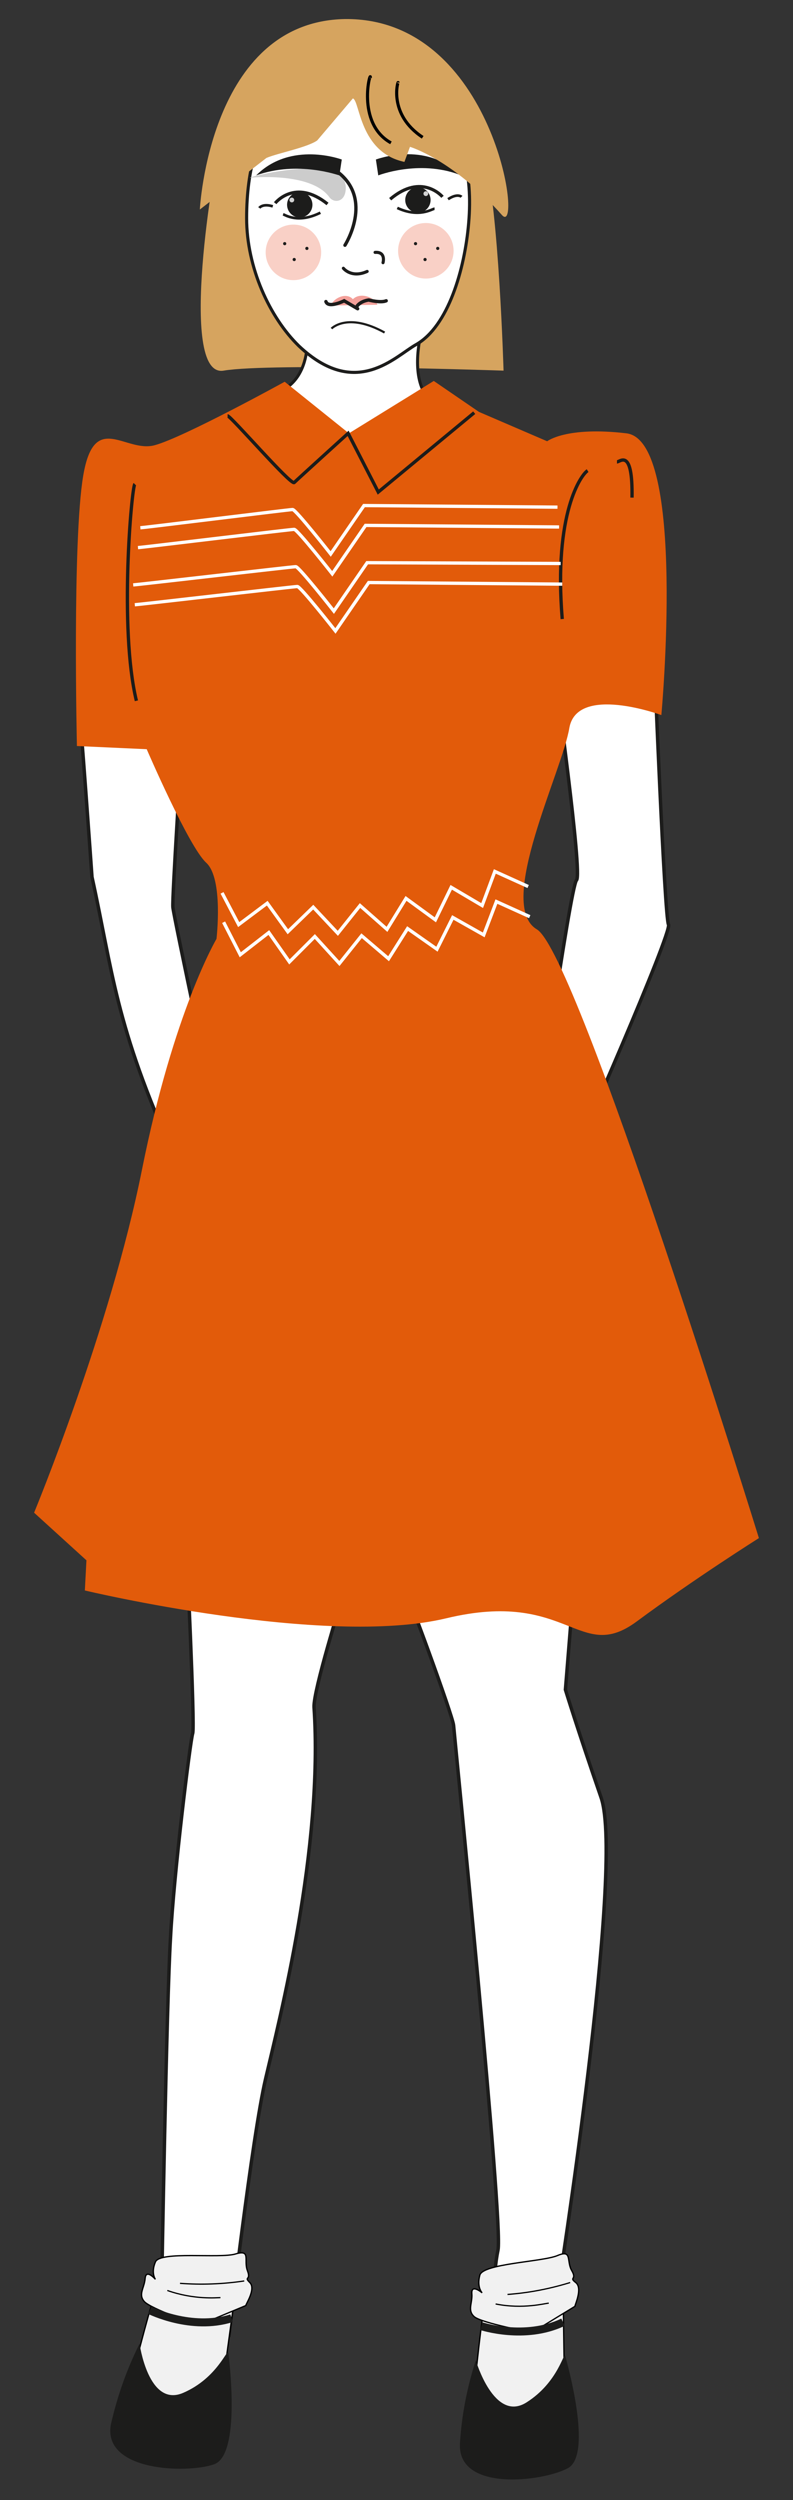 <?xml version="1.0" encoding="utf-8"?>
<!-- Generator: Adobe Illustrator 25.4.1, SVG Export Plug-In . SVG Version: 6.00 Build 0)  -->
<!DOCTYPE svg PUBLIC "-//W3C//DTD SVG 1.1//EN" "http://www.w3.org/Graphics/SVG/1.1/DTD/svg11.dtd">
<svg version="1.1" id="Warstwa_1" xmlns:x="http://ns.adobe.com/Extensibility/1.0/" xmlns:i="http://ns.adobe.com/AdobeIllustrator/10.0/" xmlns:graph="http://ns.adobe.com/Graphs/1.0/"
	 xmlns="http://www.w3.org/2000/svg" xmlns:xlink="http://www.w3.org/1999/xlink" x="0px" y="0px" viewBox="0 0 100 315"
	 style="enable-background:new 0 0 100 315;" xml:space="preserve">
<rect x="0" y="0" width="100" height="315" fill="#333333" stroke="none"/>
<style type="text/css">
	.st0{fill:#D6A45F;}
	.st1{fill:#FFFFFF;stroke:#1C1C1B;stroke-width:0.377;stroke-miterlimit:10;}
	.st2{fill:#FFFFFF;stroke:#1C1C1B;stroke-width:0.391;stroke-miterlimit:10;}
	.st3{fill:none;stroke:#1C1C1B;stroke-width:0.391;stroke-linecap:round;stroke-miterlimit:10;}
	.st4{fill:#1C1C1B;}
	.st5{fill:#F3A09A;}
	.st6{fill:none;stroke:#1C1C1B;stroke-width:0.428;stroke-linecap:round;stroke-miterlimit:10;}
	.st7{fill:none;stroke:#1C1C1B;stroke-width:0.273;stroke-miterlimit:10;}
	.st8{fill:#FFFFFF;}
	.st9{fill:#CCCCCC;}
	.st10{fill:none;stroke:#1C1C1B;stroke-width:0.422;stroke-linecap:round;stroke-miterlimit:10;}
	.st11{fill:none;stroke:#1C1C1B;stroke-width:0.401;stroke-miterlimit:10;}
	.st12{fill:#D3D3D3;}
	.st13{fill:none;stroke:#1C1C1B;stroke-width:0.332;stroke-miterlimit:10;}
	.st14{fill:none;stroke:#000000;stroke-width:0.391;stroke-miterlimit:10;}
	.st15{fill:#FFFFFF;stroke:#1C1C1B;stroke-width:0.435;stroke-miterlimit:10;}
	.st16{fill:#F1F1F1;stroke:#000000;stroke-width:0.166;stroke-miterlimit:10;}
	.st17{fill:#F1F1F1;stroke:#000000;stroke-width:0.155;stroke-miterlimit:10;}
	.st18{fill:none;stroke:#1C1C1B;stroke-width:1.009;stroke-miterlimit:10;}
	.st19{fill:#E25B0A;}
	.st20{fill:none;stroke:#1C1C1B;stroke-width:0.418;stroke-miterlimit:10;}
	.st21{fill:none;stroke:#FFFFFF;stroke-width:0.418;stroke-miterlimit:10;}
	.st22{fill:none;stroke:#FFFFFF;stroke-width:0.415;stroke-miterlimit:10;}
	.st23{fill:#F9D0C6;}
</style>
<g>
	<g id="Warstwa_3">
		<path class="st0" d="M27.6,19.1c-0.4,0.4-5.3,28.6,0.6,27.6s35.3,0,35.3,0s-0.6-20.5-2.4-26.9S48.7,4.9,48.3,4.5
			c-0.4-0.4-16.9,8.6-16.9,8.6L27.6,19.1z"/>
		<path class="st1" d="M38.5,39.9c0,0,1.8,7.7-3.8,9.7c-5.5,2,10.4,12.2,10.8,11.8c0.4-0.4,14.1-8.6,11.7-9.2
			c-8.3-2-2.7-14.7-2.7-14.7"/>
		<path class="st2" d="M59.1,28.1c-0.5,5.9-2.6,13-6.6,15.3c-2.7,1.5-7.6,7-14.8,0.2c-3.7-3.6-6.6-9.9-6.6-16.1
			c0-12.9,6.1-17.9,14.1-17.7S60.2,15.3,59.1,28.1z"/>
		<path class="st3" d="M48.3,33.1c0,0,0.4-1.4-1-1.3"/>
		<path class="st4" d="M57.9,22c-4.2-4.3-10.5-1.9-10.5-1.9l0.3,2C47.7,22.1,52.8,20.1,57.9,22z"/>
		<path class="st5" d="M47.6,38.4c-0.4-1-2.2-1.6-3.1-0.7c-0.8-0.9-2.4-0.2-2.8,0.8L47.6,38.4z"/>
		<path class="st6" d="M41.1,38c0.3,0.9,2.3-0.1,2.3-0.1l1.7,1"/>
		<path class="st6" d="M45,38.6c0.5-0.7,1.5-0.8,1.5-0.8s1.5,0.4,2.2,0.1"/>
		<path class="st7" d="M41.8,41.4c0,0,2-2.1,6.7,0.5"/>
		<ellipse transform="matrix(0.121 -0.993 0.993 0.121 8.337 71.993)" class="st8" cx="44.8" cy="31.3" rx="0.6" ry="1"/>
		<path class="st3" d="M43.3,33.8c0,0,1,1.3,3,0.4"/>
		<path class="st9" d="M31.5,22.4c0.4-0.3,11.8-3,12.1,1.1c0.1,2-1.5,2.2-2.1,1.3C39.1,21.6,31.5,22.4,31.5,22.4z"/>
		<path class="st10" d="M43.5,30.9c0,0,3.7-5.8-1-9.3"/>
		<path class="st11" d="M55.8,24.8c0,0-2.6-3.1-6.6,0.3"/>
		<circle class="st4" cx="52.7" cy="25.2" r="1.6"/>
		<circle class="st12" cx="53.7" cy="24.4" r="0.3"/>
		<path class="st13" d="M50.1,26.2c2.8,1.3,4.4,0.1,4.7,0.1"/>
		<path class="st13" d="M58.2,24.8c0,0-0.5-0.5-1.7,0.3"/>
		<path class="st11" d="M34.7,25.6c0,0,2.5-3.2,6.6,0.1"/>
		<circle class="st4" cx="37.8" cy="25.8" r="1.6"/>
		<circle class="st12" cx="36.8" cy="25.2" r="0.3"/>
		<path class="st13" d="M40.4,26.8c-2.8,1.4-4.4,0.3-4.7,0.2"/>
		<path class="st13" d="M32.7,26.2c0,0,0.4-0.6,1.7-0.2"/>
		<path class="st0" d="M33.6,19.9l-8.4,6.5c0,0,1.2-23.7,18.3-24C62.4,2.2,66,30.1,63.3,27.1c-6.2-7-11.6-8.6-11.6-8.6L51,20.4
			c-5.7-1.2-5.6-7.7-6.5-8L40,17.7C38.7,18.6,35,19.3,33.6,19.9z"/>
		<path class="st14" d="M46.7,9.8c0.1-1.2-1.9,5.7,2.6,8.2"/>
		<path class="st14" d="M50.2,10.4c0-0.2-1.3,4,3.1,6.9"/>
		<path class="st4" d="M32.3,22.1c4.4-4.4,10.8-2,10.8-2l-0.3,2C42.7,22.1,37.6,20.2,32.3,22.1z"/>
		<path class="st15" d="M43.1,201.5c0,0-3.6,11.5-3.5,13.6c1.2,17.8-4.4,39.5-6.1,46.8c-1.7,7.2-4.6,32.2-4.6,32.2l-8.5-6.5
			c0,0,0.6-35.3,1.1-43.4c0.4-8,2.5-24.9,2.8-25.8s-0.8-23.9-0.8-23.1"/>
		<path class="st15" d="M50.8,199.7c0.4,0.4,6.3,16.5,6.4,17.7c0.1,1.3,6.3,62.7,5.6,66.1c-0.7,3.4-0.5,7.2,0.4,7.1
			c0.8,0,7.1-1.6,7.1-1.6s8.5-53.8,5.5-62.5c-3-8.7-4.5-13.6-4.5-13.6l1.3-16"/>
		<path class="st16" d="M61.3,289.7c-0.4,0.4-1.5,11.4-1.5,11.4s2.1,7.5,2.9,7.4s7.5-1.7,7.5-1.7l1-4.7l-0.2-14"/>
		<path class="st16" d="M72.5,290.6c0-0.2,1-2.3,0.1-3s0.2-0.3-0.5-1.5c-0.7-1.2,0.1-2.7-1.8-1.9c-1.9,0.8-9.5,1-9.8,2.5
			c-0.4,1.5,0.3,2.2,0.3,2.2s-1.4-1.2-1.3,0.1c0.1,1.2-0.6,2.1,0.3,2.9s7.3,2,7.3,2L72.5,290.6z"/>
		<path class="st17" d="M71.9,287.6c-2.6,0.8-5.2,1.3-7.9,1.5"/>
		<path class="st17" d="M69.2,290.2c-0.4,0-3.2,0.8-6.7,0.1"/>
		<path class="st4" d="M60,297.4c0,0,2.3,7.9,6.4,5.3s4.7-6.6,4.9-5.8s3.5,12.4,0.3,14.1c-3.2,1.7-13.9,3-13.6-3.1
			C58.2,304.4,58.9,300.8,60,297.4z"/>
		<path class="st18" d="M60.7,293.1c0,0,5.5,1.8,10.3-0.5"/>
		<path class="st16" d="M20,287.9c-0.5,0.4-3.2,11.1-3.2,11.1s0.9,7.7,1.8,7.8s7.6-0.5,7.6-0.5l1.7-4.5l1.9-13.9"/>
		<path class="st16" d="M31,290.5c0-0.2,1.3-2.1,0.5-2.9c-0.8-0.8,0.2-0.2-0.3-1.5c-0.5-1.3,0.5-2.7-1.5-2.1s-9.5-0.4-10.1,1
			c-0.6,1.4,0,2.2,0,2.2s-1.2-1.4-1.3-0.1c-0.1,1.2-0.9,2-0.1,2.9S25,293,25,293L31,290.5z"/>
		<path class="st17" d="M30.8,287.4c-2.7,0.4-5.4,0.5-8.1,0.3"/>
		<path class="st17" d="M27.8,289.5c-0.4,0-3.3,0.3-6.7-0.9"/>
		<path class="st4" d="M17.6,295.3c0,0,1.1,8.1,5.5,6.2c4.4-1.9,5.6-5.8,5.7-5c0.1,0.8,1.6,12.8-1.8,14c-3.4,1.2-14.2,0.9-13-5.1
			C14.8,301.9,16,298.5,17.6,295.3z"/>
		<path class="st18" d="M18.9,291.1c0,0,5.2,2.6,10.3,1"/>
		<path class="st15" d="M9.9,88.7c0.2,0.5,1.7,21.8,1.7,21.8c2.6,11.8,2.9,18.7,10.4,35.2l5.5-4c0,0-5.6-26.2-5.7-27.4
			c-0.1-1.3,1.1-19.8,1.1-19.8"/>
		<path class="st15" d="M70,84.6c0,0.8,3.5,25.5,2.7,26.3S67,146.5,67,146.5s4.6,0.2,5-0.3c0.4-0.4,12.8-28.8,12.3-29.7
			s-1.8-33.5-1.8-33.5"/>
		<path class="st19" d="M35.9,48.1c0,0-12.7,7-16.4,8s-7.6-4.4-9,3.8S9.7,94,9.7,94l8.8,0.4c0,0,5.3,12.3,7.5,14.3
			c2.2,2,1.3,9.6,1.3,9.6s-5.4,9.1-9.4,29.1S4.3,190.6,4.3,190.6l6.6,6l-0.2,3.8c0,0,30.2,7.2,45.6,3.5s16.7,5.8,24,0.4
			s15.4-10.5,15.4-10.5s-22.8-73.6-28-76.7s3.2-19.9,4.1-25.4c1-5.5,11.6-1.6,11.6-1.6s3.2-34.6-4.4-35.5c-7.6-0.9-10,1-10,1
			l-8.6-3.7l-5.7-3.9L44,54.6L35.9,48.1z"/>
		<path class="st20" d="M28.7,52.4c0.4,0,8,8.8,8.4,8.4s6.8-6.2,6.8-6.2l3.8,7.4L59.8,52"/>
		<polyline class="st21" points="28.2,116.2 30.3,120.3 33.9,117.5 36.5,121.2 39.7,118 42.8,121.4 45.6,117.9 49,120.8 51.4,117 
			55.1,119.6 57.1,115.6 61,117.8 62.6,113.6 66.8,115.5 		"/>
		<polyline class="st21" points="28,112.5 30.1,116.5 33.7,113.8 36.3,117.4 39.5,114.3 42.6,117.6 45.4,114.1 48.8,117.1 
			51.2,113.2 54.9,115.9 56.9,111.8 60.8,114.1 62.4,109.8 66.6,111.7 		"/>
		<path class="st20" d="M74.1,59.3c-0.8,0.5-4.3,5.3-3.2,18.7"/>
		<path class="st20" d="M77.8,58.2c0.4,0,2-1.8,1.9,4.5"/>
		<path class="st22" d="M16.8,73.7c1.2-0.1,20.1-2.3,20.5-2.3c0.4,0,4.8,5.6,4.8,5.6l4.2-6.1L70.7,71"/>
		<path class="st22" d="M17,76.2c1.2-0.1,20.1-2.3,20.5-2.3c0.4,0,4.8,5.6,4.8,5.6l4.2-6.1l24.4,0.2"/>
		<path class="st22" d="M17.7,66.5c1.2-0.1,18.8-2.3,19.2-2.3c0.4,0,4.8,5.6,4.8,5.6l4.2-6.1l24.4,0.2"/>
		<path class="st22" d="M17.4,69c1.2-0.1,19.2-2.3,19.7-2.3c0.4,0,4.8,5.6,4.8,5.6l4.2-6.1l24.4,0.2"/>
		<path class="st20" d="M17,61c-0.4,0.4-2,18.2,0.2,27.3"/>
		<circle class="st23" cx="53.7" cy="31.6" r="3.5"/>
		<circle class="st23" cx="37" cy="31.8" r="3.5"/>
		<circle class="st4" cx="55.2" cy="31.3" r="0.2"/>
		<circle class="st4" cx="52.4" cy="30.7" r="0.2"/>
		<circle class="st4" cx="53.6" cy="32.7" r="0.2"/>
		<circle class="st4" cx="38.7" cy="31.3" r="0.2"/>
		<circle class="st4" cx="35.9" cy="30.7" r="0.2"/>
		<circle class="st4" cx="37.1" cy="32.7" r="0.2"/>
	</g>
</g>
</svg>
